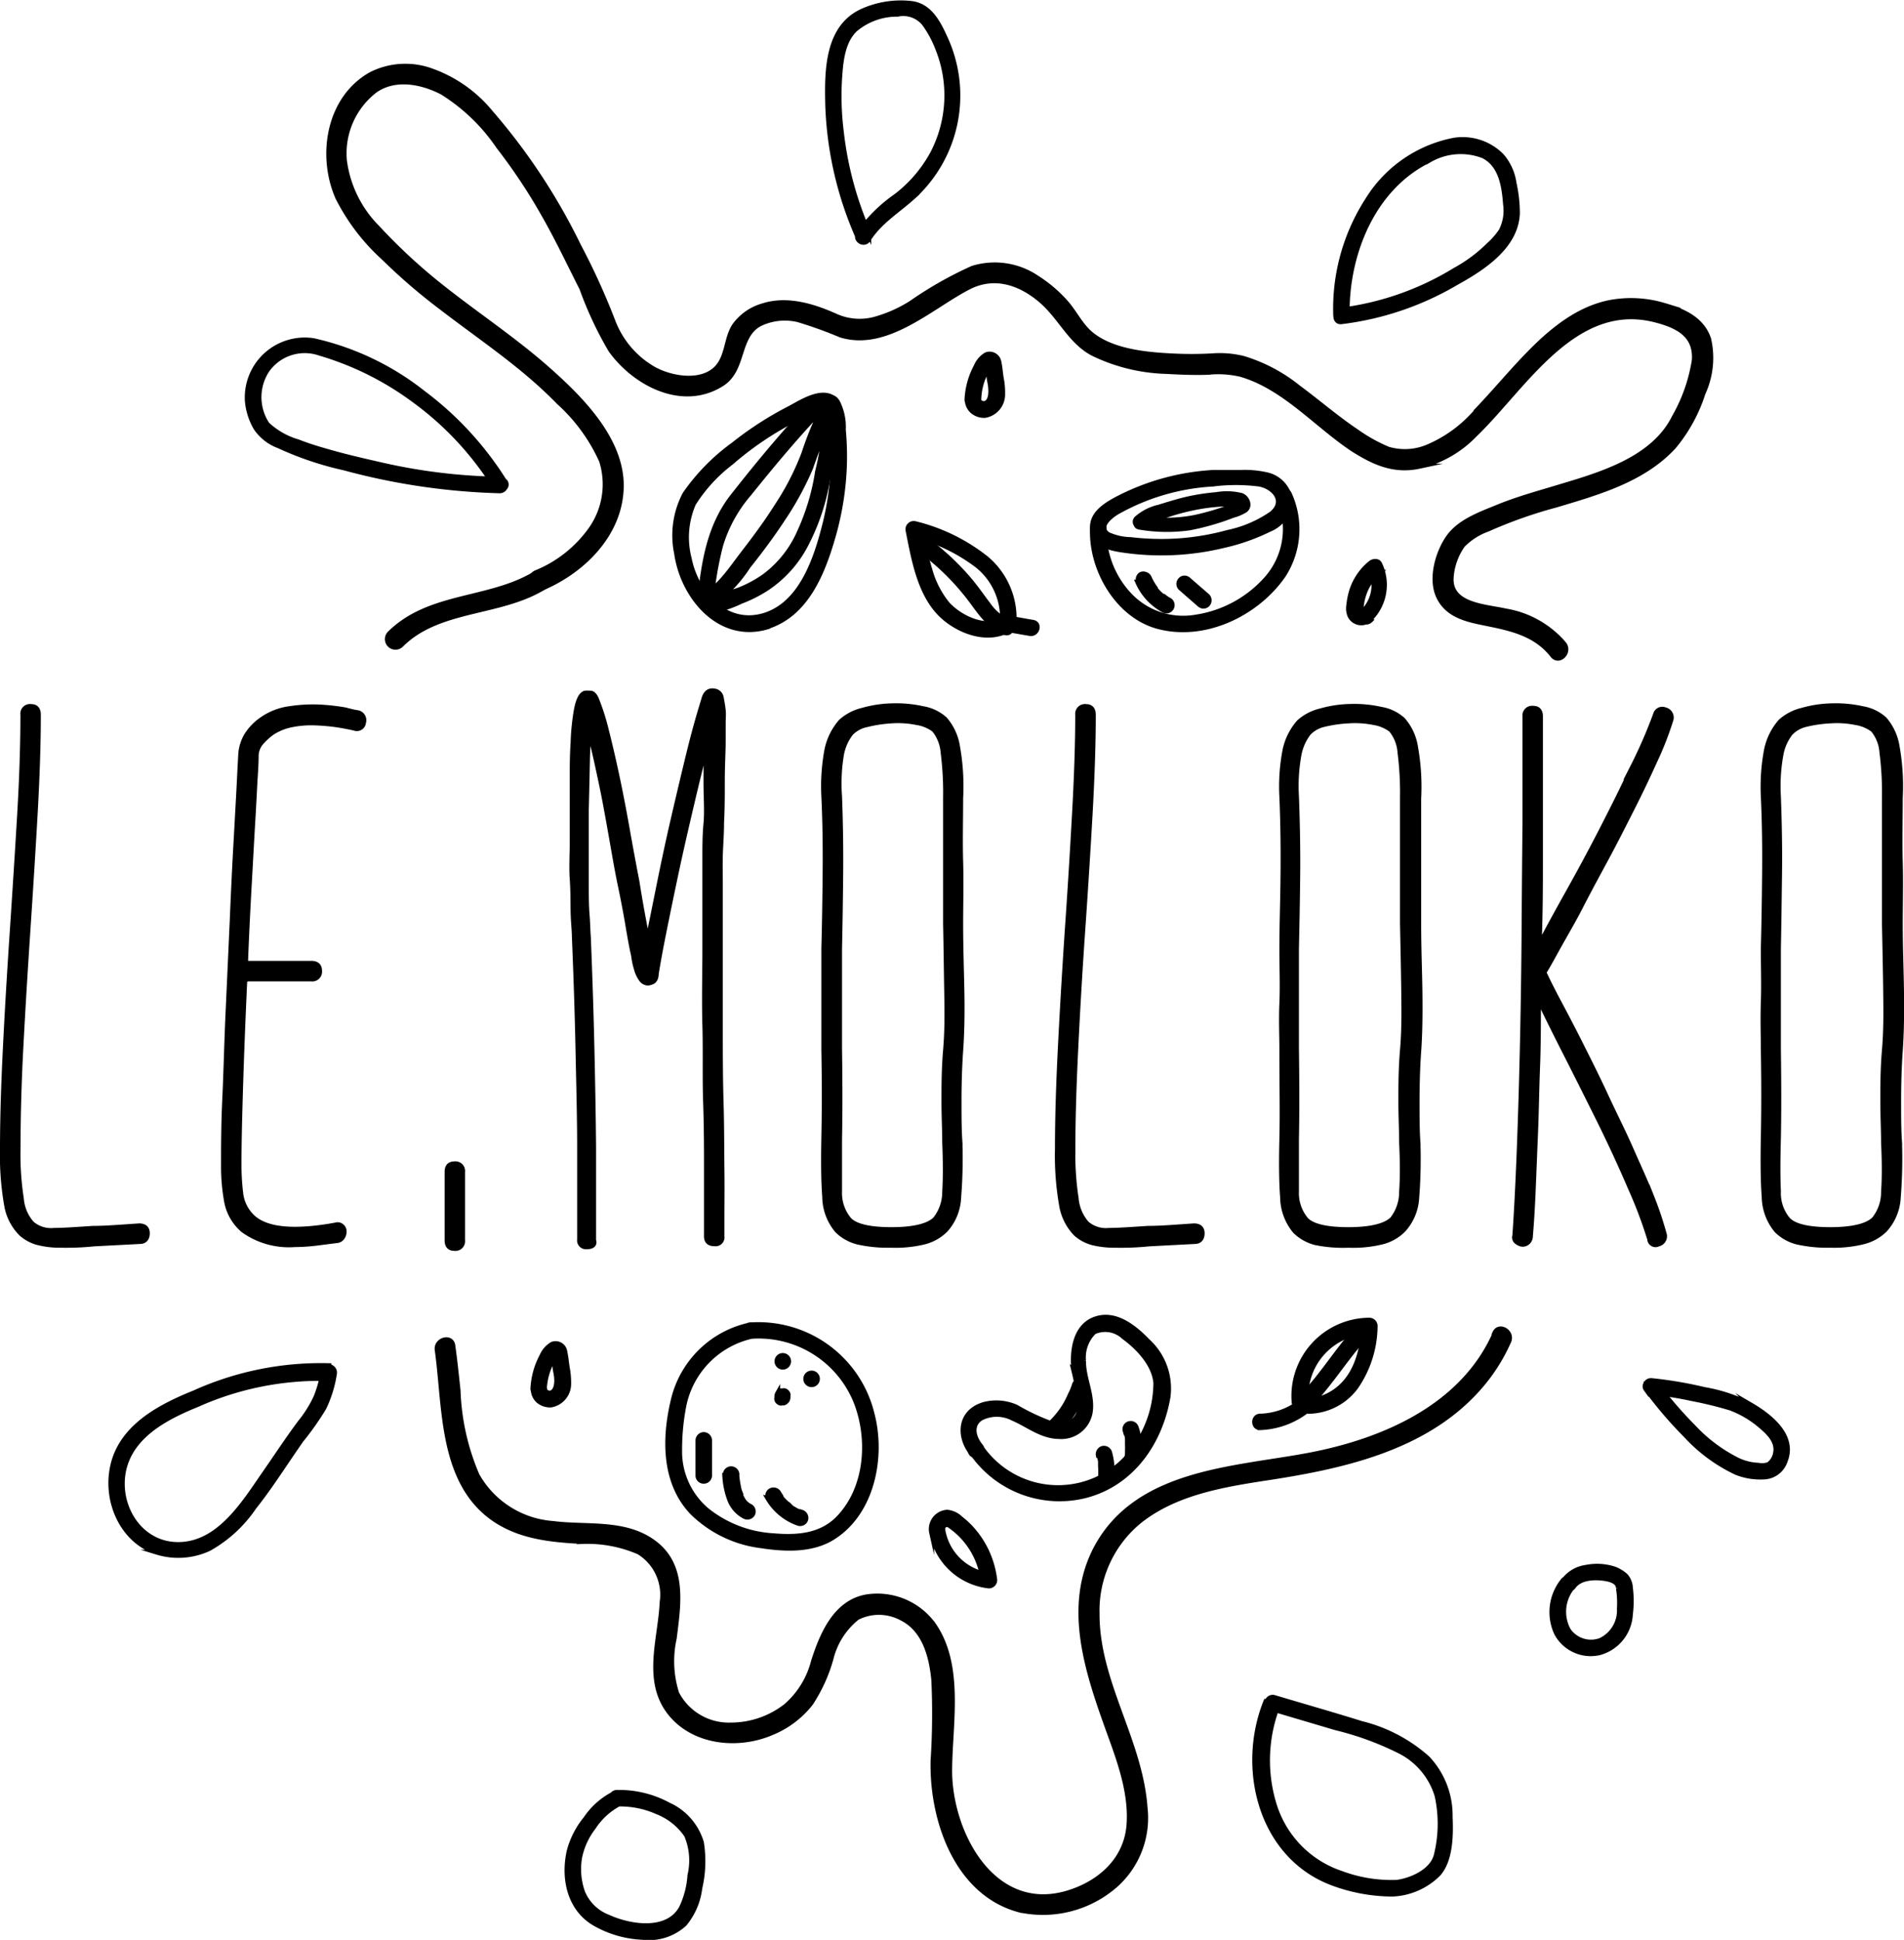 <?xml version="1.0" encoding="UTF-8"?> <svg xmlns="http://www.w3.org/2000/svg" id="Layer_1" data-name="Layer 1" viewBox="0 0 152.02 154.87"> <defs> <style>.cls-1{stroke:#000;stroke-miterlimit:10;stroke-width:0.4px;}</style> </defs> <path class="cls-1" d="M108.82,52.52a18.89,18.89,0,0,0-7.74,2.16c-.92.5-2,1.2-1.87,2.38s1.29,1.48,2.25,1.63a21.11,21.11,0,0,0,8.15-.33,16.35,16.35,0,0,0,3.71-1.3A2.76,2.76,0,0,0,115,55a2.41,2.41,0,0,0-1.92-2.3,7.91,7.91,0,0,0-2.06-.18c-.75,0-1.48,0-2.22,0-.58.06-.59,1,0,.92a14.7,14.7,0,0,1,3.69,0c1.21.21,2.22,1.38,1,2.38A9.58,9.58,0,0,1,110,57.31a20.09,20.09,0,0,1-3.92.67,20.65,20.65,0,0,1-3.85-.1,4.51,4.51,0,0,1-1.8-.41c-.9-.63.23-1.5.77-1.81a17.5,17.5,0,0,1,7.62-2.22c.59,0,.59-.95,0-.92Z" transform="translate(-11.97 -14.8)"></path> <path class="cls-1" d="M99.2,57c-.13,3.24,2,6.94,5.22,7.81,3.72,1,7.87-1,10-4.06a6.78,6.78,0,0,0,.5-6.49c-.21-.54-1.1-.31-.88.24a6,6,0,0,1-1,6.57,9.42,9.42,0,0,1-5.58,3,5.9,5.9,0,0,1-5.34-1.79,7.46,7.46,0,0,1-2-5.28c0-.59-.89-.58-.92,0Z" transform="translate(-11.97 -14.8)"></path> <path class="cls-1" d="M102.82,61.28a4.71,4.71,0,0,0,2,2.2.46.46,0,1,0,.46-.79,2.2,2.2,0,0,1-.28-.18s-.1-.09-.14-.1.05.05,0,0l-.06,0a3.63,3.63,0,0,1-.49-.47l-.1-.12,0-.06h0a2.75,2.75,0,0,1-.19-.28,4.42,4.42,0,0,1-.32-.61.47.47,0,0,0-.27-.21.46.46,0,0,0-.36,0,.46.46,0,0,0-.16.62Z" transform="translate(-11.97 -14.8)"></path> <path class="cls-1" d="M106.23,61.74l1.5,1.31a.49.49,0,0,0,.32.14.47.47,0,0,0,.33-.14.48.48,0,0,0,0-.65l-1.51-1.31a.47.47,0,0,0-.32-.14.43.43,0,0,0-.32.14.46.46,0,0,0,0,.65Z" transform="translate(-11.97 -14.8)"></path> <path class="cls-1" d="M103.27,56.78a4,4,0,0,1,1.85-.86,17.64,17.64,0,0,1,2.19-.59,15.39,15.39,0,0,1,2.25-.29c.34,0,.67,0,1,0A.49.49,0,0,0,111,55l-.09,0-.27.11a20.87,20.87,0,0,1-3.27,1,11.84,11.84,0,0,1-4.24.06c-.46-.07-.66.64-.19.71a13,13,0,0,0,4,.06,19.8,19.8,0,0,0,3.47-1,3.41,3.41,0,0,0,1-.43c.42-.35.11-1-.32-1.15a4.83,4.83,0,0,0-2-.07,17.58,17.58,0,0,0-2.16.32c-.82.18-1.62.43-2.42.68a4,4,0,0,0-1.8.92c-.32.35.2.87.53.53Z" transform="translate(-11.97 -14.8)"></path> <path class="cls-1" d="M92.27,64.21c-1.49.94-3.53,0-4.62-1.14a7.46,7.46,0,0,1-1.44-2.78,29.36,29.36,0,0,1-.81-3.36l-.56.56A14,14,0,0,1,90,59.94a5.38,5.38,0,0,1,2,4.67.46.46,0,0,0,.34.44l1.86.32c.58.1.83-.78.25-.88l-1.87-.33.34.45a6.24,6.24,0,0,0-2.2-5.22,14.78,14.78,0,0,0-5.68-2.78.46.46,0,0,0-.56.56c.46,2.31.93,5.14,2.74,6.81,1.4,1.28,3.73,2.12,5.47,1,.5-.31,0-1.11-.46-.79Z" transform="translate(-11.97 -14.8)"></path> <path class="cls-1" d="M85.22,58.55A18.92,18.92,0,0,1,89,62.08c1,1.18,1.69,2.63,3.19,3.21.55.21.79-.68.24-.89a3.86,3.86,0,0,1-1.56-1.33c-.49-.64-.94-1.3-1.45-1.91a20.11,20.11,0,0,0-3.68-3.4c-.48-.34-.94.45-.47.79Z" transform="translate(-11.97 -14.8)"></path> <path class="cls-1" d="M71.86,120.58a8,8,0,0,0-6.08,5.8c-.78,3.09-.86,6.75,1.48,9.18a9.5,9.5,0,0,0,5.49,2.64c1.89.29,4.06.39,5.74-.68,3.16-2,4-6.49,3.09-9.88a9.33,9.33,0,0,0-9.6-7.07c-.58,0-.59,1,0,.91a8.38,8.38,0,0,1,8.34,5.23c1.18,3,.9,6.94-1.43,9.32-1.39,1.41-3.28,1.54-5.16,1.38a9.38,9.38,0,0,1-5.28-2,6.13,6.13,0,0,1-2.22-4.82,18.13,18.13,0,0,1,.3-3.37,7.13,7.13,0,0,1,5.58-5.77.46.46,0,0,0-.25-.88Z" transform="translate(-11.97 -14.8)"></path> <path class="cls-1" d="M74.47,123.94a.46.46,0,0,0,0-.92.46.46,0,0,0,0,.92Z" transform="translate(-11.97 -14.8)"></path> <path class="cls-1" d="M74,126.28v.1a.34.34,0,0,0,0,.18.31.31,0,0,0,.1.15.42.42,0,0,0,.14.09.3.3,0,0,0,.18,0h.12a.45.45,0,0,0,.2-.12l.08-.09a.5.5,0,0,0,.06-.24v-.1a.33.33,0,0,0,0-.17.42.42,0,0,0-.24-.24.3.3,0,0,0-.18,0h-.12a.37.37,0,0,0-.2.12l-.08.09a.46.46,0,0,0-.06.23Z" transform="translate(-11.97 -14.8)"></path> <path class="cls-1" d="M76.77,125.34a.46.46,0,0,0,0-.92.46.46,0,0,0,0,.92Z" transform="translate(-11.97 -14.8)"></path> <path class="cls-1" d="M67.7,129.79v2.81a.45.45,0,0,0,.46.45.46.46,0,0,0,.46-.45v-2.81a.47.47,0,0,0-.46-.46.47.47,0,0,0-.46.46Z" transform="translate(-11.97 -14.8)"></path> <path class="cls-1" d="M69.84,132.59a6.37,6.37,0,0,0,.42,2,2.52,2.52,0,0,0,1.16,1.27.48.48,0,0,0,.63-.17.46.46,0,0,0-.17-.62,1.75,1.75,0,0,1-.29-.18h0l-.08-.07-.12-.13,0,0,0,0-.1-.15a2.55,2.55,0,0,1-.17-.33c0,.05,0,0,0,0a1,1,0,0,1,0-.1L71,133.8a3,3,0,0,1-.09-.41,6.43,6.43,0,0,1-.11-.8.46.46,0,1,0-.91,0Z" transform="translate(-11.97 -14.8)"></path> <path class="cls-1" d="M73.29,134.42a4.55,4.55,0,0,0,2.45,2,.47.47,0,0,0,.56-.32.48.48,0,0,0-.32-.57l-.16-.05-.08,0h0a2.1,2.1,0,0,1-.3-.15l-.29-.17L75,135s-.07,0-.08-.06,0,0,0,0a4.37,4.37,0,0,1-.49-.47l-.11-.13c0-.05,0-.05,0,0a.18.18,0,0,0,0-.07c-.07-.1-.13-.2-.19-.3a.47.47,0,0,0-.63-.16.45.45,0,0,0-.16.62Z" transform="translate(-11.97 -14.8)"></path> <path class="cls-1" d="M89.58,130.79a8.49,8.49,0,0,0,9,3.42c3.73-.94,6-4.2,6.64-7.87a5.11,5.11,0,0,0-1.62-4.47c-1.06-1.1-2.6-2.36-4.24-1.74s-1.82,2.75-1.62,4.2A20,20,0,0,1,98.2,127c0,1.24-1,1.74-2.09,1.53a16.8,16.8,0,0,1-3-1.39,3.93,3.93,0,0,0-2.55-.22c-2,.57-2.12,2.58-.93,4,.38.45,1-.2.65-.65-.58-.69-.85-1.69,0-2.25a2.77,2.77,0,0,1,2.55,0c1.24.53,2.3,1.45,3.71,1.46a2.33,2.33,0,0,0,2.47-1.93c.22-1.39-.55-2.71-.53-4.09a2.84,2.84,0,0,1,.84-2.33,2.16,2.16,0,0,1,2.38.4c1.16.85,2.44,2.19,2.56,3.69a8.9,8.9,0,0,1-1.5,4.88,7.48,7.48,0,0,1-12.46.25c-.34-.47-1.13,0-.79.47Z" transform="translate(-11.97 -14.8)"></path> <path class="cls-1" d="M96.51,129a8,8,0,0,0,1.23-1.55,8.67,8.67,0,0,0,.88-1.78.46.46,0,1,0-.88-.25,5.16,5.16,0,0,1-.31.73A7,7,0,0,1,97,127a6.77,6.77,0,0,1-1.09,1.37.46.46,0,0,0,.65.64Z" transform="translate(-11.97 -14.8)"></path> <path class="cls-1" d="M99.73,131a4.35,4.35,0,0,1,.11.46s0,.08,0,.11v.07s0,0,0,0,0,0,0,0v.07a.37.37,0,0,1,0,.11,5.9,5.9,0,0,1,0,.94.46.46,0,0,0,.45.46.47.47,0,0,0,.46-.46,5.8,5.8,0,0,0-.19-2,.47.47,0,0,0-.57-.32.48.48,0,0,0-.32.56Z" transform="translate(-11.97 -14.8)"></path> <path class="cls-1" d="M101.83,129a5.69,5.69,0,0,1,.16.59s0,.09,0,.13,0,.13,0,.05l0,.31a5.19,5.19,0,0,1,0,.56c0,.06,0,.11,0,.16s0,0,0,0,0,.06,0,.09a1.59,1.59,0,0,1-.06.3.47.47,0,0,0,.32.56.46.46,0,0,0,.57-.32,4.88,4.88,0,0,0-.13-2.65.46.46,0,0,0-.56-.32.45.45,0,0,0-.32.56Z" transform="translate(-11.97 -14.8)"></path> <path class="cls-1" d="M73,63.93c-3.07.94-5.45-1.76-6-4.51A6.73,6.73,0,0,1,67.34,55a12.5,12.5,0,0,1,3-3.27,25.63,25.63,0,0,1,3.54-2.58c.58-.35,1.18-.68,1.78-1S77.45,47,78,47.31s.45,1.88.49,2.41c0,.77,0,1.54,0,2.3a22.17,22.17,0,0,1-.64,4.58C77.16,59.34,76,63,73,63.93c-.56.18-.32,1.07.24.89,3.14-1,4.43-4.34,5.26-7.24a23.52,23.52,0,0,0,.89-5.71,23.14,23.14,0,0,0-.09-2.76,4.38,4.38,0,0,0-.48-2.24c-1-1.21-2.79,0-3.81.54a26.89,26.89,0,0,0-4.49,2.9,16.41,16.41,0,0,0-3.86,3.94A7.07,7.07,0,0,0,66,59c.5,3.47,3.44,7,7.28,5.83.56-.18.33-1.06-.24-.89Z" transform="translate(-11.97 -14.8)"></path> <path class="cls-1" d="M68.86,63.56a8.83,8.83,0,0,0,2.26-.75,10.76,10.76,0,0,0,2-1,9.34,9.34,0,0,0,3.24-3.62,17.29,17.29,0,0,0,1.68-5.07A23.91,23.91,0,0,0,78.8,47a.46.46,0,0,0-.85-.23A27,27,0,0,0,76.16,51,21.12,21.12,0,0,1,74,55.2c-.83,1.32-1.76,2.57-2.71,3.8s-1.85,2.67-3.24,3.42l.69.39a28.09,28.09,0,0,1,.76-4.46,11.3,11.3,0,0,1,2.28-4.14c1.93-2.4,3.93-4.8,6.06-7,.41-.43-.24-1.07-.64-.65-2.35,2.45-4.54,5.08-6.64,7.75-2,2.48-2.4,5.48-2.73,8.53,0,.36.41.55.69.4A11.18,11.18,0,0,0,71.71,60c1-1.25,1.94-2.52,2.81-3.85a24,24,0,0,0,2.17-4,46,46,0,0,1,2-4.87L77.88,47a20.88,20.88,0,0,1-.63,5.45,18,18,0,0,1-1.45,4.84A8.77,8.77,0,0,1,73,60.81a9.59,9.59,0,0,1-2,1.08c-.32.12-.64.21-1,.32a4.92,4.92,0,0,1-1.16.43c-.58.06-.58,1,0,.92Z" transform="translate(-11.97 -14.8)"></path> <path class="cls-1" d="M121.29,64.29a3.85,3.85,0,0,0,.84-4.45c-.13-.3-.52-.25-.72-.09a4.64,4.64,0,0,0-1.6,2.52,5.62,5.62,0,0,0-.14.82,1.52,1.52,0,0,0,.09.87,1,1,0,0,0,1.44.4.46.46,0,1,0-.46-.79s-.06.06,0,0-.06,0,0,0a.17.17,0,0,1-.09,0,.14.14,0,1,0,0,0s0,0,0-.05,0-.18,0-.26a4.32,4.32,0,0,1,.25-1.12,3.75,3.75,0,0,1,1.24-1.7l-.72-.09a2.91,2.91,0,0,1-.69,3.33.45.45,0,0,0,0,.65.46.46,0,0,0,.64,0Z" transform="translate(-11.97 -14.8)"></path> <path class="cls-1" d="M86.35,137.06a5.22,5.22,0,0,0,4.58,4.35.47.47,0,0,0,.46-.46,7.35,7.35,0,0,0-1.89-4.15,6.79,6.79,0,0,0-.84-.77,1.78,1.78,0,0,0-1.06-.5,1.35,1.35,0,0,0-1.27,1.41.47.47,0,0,0,.46.45.46.46,0,0,0,.46-.45.4.4,0,0,1,.2-.43l.09,0s.14,0,.06,0a.57.57,0,0,1,.28.14,6,6,0,0,1,1.27,1.2A6.26,6.26,0,0,1,90.47,141l.46-.46a4.34,4.34,0,0,1-3.7-3.68.47.47,0,0,0-.56-.32.49.49,0,0,0-.32.57Z" transform="translate(-11.97 -14.8)"></path> <path class="cls-1" d="M90.12,46.62a4.91,4.91,0,0,1,.71-2.37A2.08,2.08,0,0,1,91,44s.07-.09.08-.08h0s-.09,0-.13,0-.09-.07-.09-.05a.4.4,0,0,0,0,.15l0,.22.07.5c0,.3.1.61.13.92s.08,1-.29,1.28a.44.44,0,0,1-.51,0,.45.45,0,0,1-.14-.11s0,0,0,0a.37.37,0,0,1,0-.13.46.46,0,0,0-.92,0,1.25,1.25,0,0,0,.42.93,1.44,1.44,0,0,0,1,.33,1.69,1.69,0,0,0,1.4-1.7,5.76,5.76,0,0,0-.12-1.31c-.06-.41-.09-.84-.18-1.25a.75.75,0,0,0-1-.58,1.9,1.9,0,0,0-.8.92,6.2,6.2,0,0,0-.74,2.66.46.46,0,0,0,.92,0Z" transform="translate(-11.97 -14.8)"></path> <path class="cls-1" d="M55.43,125.67a5.19,5.19,0,0,1,.36-1.65,4,4,0,0,1,.36-.72,2,2,0,0,1,.18-.29s.08-.09.09-.08h0a.11.11,0,0,1-.14,0c-.14-.08-.09-.08-.09-.06s0,.11,0,.15l0,.22.08.5c0,.3.09.61.13.92s.07,1-.3,1.28a.43.43,0,0,1-.5,0,.36.36,0,0,1-.14-.11s0,0,0,0a1.05,1.05,0,0,1,0-.13.46.46,0,0,0-.91,0,1.22,1.22,0,0,0,.41.93,1.46,1.46,0,0,0,1,.33,1.7,1.7,0,0,0,1.41-1.7,6.39,6.39,0,0,0-.12-1.31c-.06-.41-.1-.84-.19-1.25a.74.74,0,0,0-1-.58,2,2,0,0,0-.81.92,6.19,6.19,0,0,0-.73,2.66.46.46,0,0,0,.91,0Z" transform="translate(-11.97 -14.8)"></path> <path class="cls-1" d="M44,66.28c3-3,7.88-2.43,11.4-4.6.7-.44.06-1.55-.65-1.11-3.65,2.25-8.46,1.63-11.66,4.8a.64.64,0,0,0,.91.91Z" transform="translate(-11.97 -14.8)"></path> <path class="cls-1" d="M131.35,121.24c-2.57,5.84-8.84,8.58-14.77,9.72s-13.65,1.25-17,7.27c-2.68,4.87-.67,10.36,1.06,15.16.82,2.26,1.67,4.71,1.47,7.16-.24,2.82-2.43,4.67-5,5.41-5.86,1.66-9.28-4.75-9.32-9.72,0-3.73,1-8.45-1.3-11.74a5.53,5.53,0,0,0-5.33-2.21c-2.48.43-3.55,3-4.24,5.16A7,7,0,0,1,74.73,151a7.15,7.15,0,0,1-4.41,1.52A4.69,4.69,0,0,1,66,150a8.45,8.45,0,0,1-.2-4.41c.34-2.75.88-5.9-1.76-7.73-2.29-1.6-5.3-1.09-7.91-1.43a7.59,7.59,0,0,1-6.07-3.84,18.75,18.75,0,0,1-1.52-6.78c-.13-1.2-.25-2.39-.42-3.59-.11-.81-1.35-.46-1.24.35.62,4.37.28,10.1,4.09,13.16,2.16,1.73,4.87,2,7.53,2.13a10.27,10.27,0,0,1,4.49.85,4,4,0,0,1,1.85,4c-.12,2.83-1.34,6.09.47,8.63s5.47,3,8.29,1.78a7.58,7.58,0,0,0,3.09-2.33,12.67,12.67,0,0,0,1.63-3.59,6,6,0,0,1,2.1-3.27A3.83,3.83,0,0,1,84,144c1.81.92,2.35,3.05,2.53,4.92a57.68,57.68,0,0,1-.06,6.44c-.11,4.66,1.85,10.56,6.88,11.91a8.79,8.79,0,0,0,7.71-2,7.18,7.18,0,0,0,2.33-6.17c-.39-5.37-3.84-10-3.83-15.45a9.24,9.24,0,0,1,3.49-7.5c2.82-2.18,6.48-2.81,9.92-3.34,6.09-.92,12.76-2.34,17.05-7.18a14.38,14.38,0,0,0,2.41-3.75c.33-.75-.78-1.4-1.11-.65Z" transform="translate(-11.97 -14.8)"></path> <path class="cls-1" d="M55.41,61.68c3.21-1.41,6.09-4.32,6.16-8s-3.07-6.9-5.67-9.22c-2.89-2.59-6.16-4.7-9.17-7.14A45.07,45.07,0,0,1,42.12,33a9.28,9.28,0,0,1-2.65-5.36A6.33,6.33,0,0,1,41.94,22c1.61-1.1,3.7-.68,5.33.16a15,15,0,0,1,4.51,4.34A44.71,44.71,0,0,1,55.43,32c1.08,1.89,2,3.85,3,5.82a29.16,29.16,0,0,0,2.31,4.93c1.92,2.67,5.71,4.67,8.84,2.71,1.83-1.14,1.21-3.75,3-4.78a4.58,4.58,0,0,1,3.11-.36,33.35,33.35,0,0,1,3.39,1.22c3.69,1.15,7.26-2.31,10.27-3.84,2-1,4-.36,5.64,1S97.36,42,99.2,43a14.29,14.29,0,0,0,5.89,1.45c1.09.06,2.21.11,3.31.07a8,8,0,0,1,2.62.16c3.49,1,6.07,4.07,9,6,1.68,1.06,3.26,1.77,5.27,1.34a8.94,8.94,0,0,0,4.4-2.49c4-3.84,8-10.94,14.56-9.16,1.73.46,3.14,1.21,3,3.19a13.22,13.22,0,0,1-1.6,4.55c-1.64,3.32-5.78,4.55-9.05,5.53-1.74.53-3.51,1-5.2,1.71-1.31.53-2.9,1.12-3.76,2.32s-1.5,3.35-.78,4.81c.81,1.63,2.61,1.84,4.22,2.18,1.89.39,3.62.88,4.86,2.46.51.65,1.41-.26.9-.91a7.81,7.81,0,0,0-4.67-2.63c-1.62-.37-4.55-.43-4.33-2.76a5.08,5.08,0,0,1,.92-2.51,5.35,5.35,0,0,1,2-1.27,36.62,36.62,0,0,1,5.47-1.93c3.33-1,6.92-2,9.37-4.65a12.71,12.71,0,0,0,2.34-4.27,6.72,6.72,0,0,0,.45-4.32c-.52-1.57-2-2.24-3.5-2.67a9.19,9.19,0,0,0-4.42-.24c-2.89.59-5.17,2.72-7.12,4.81-1.11,1.19-2.16,2.43-3.28,3.61A10.57,10.57,0,0,1,126,50.47a4.71,4.71,0,0,1-3.2.19,13.07,13.07,0,0,1-2.53-1.41c-1.61-1.08-3.08-2.36-4.64-3.51a13,13,0,0,0-4.38-2.32,7.82,7.82,0,0,0-2.46-.21,29.51,29.51,0,0,1-3.39,0c-2.09-.11-4.85-.39-6.48-1.87-.73-.67-1.22-1.69-1.89-2.43A10.94,10.94,0,0,0,94.78,37a6,6,0,0,0-5.16-.78A30.42,30.42,0,0,0,84.72,39a10.91,10.91,0,0,1-2.83,1.27A4.67,4.67,0,0,1,78.6,40c-1.76-.78-3.82-1.4-5.73-.78a4.21,4.21,0,0,0-2.26,1.59c-.57.89-.55,2-1.07,2.91-1.07,1.87-4,1.38-5.51.47a7.43,7.43,0,0,1-3.13-3.75,55.48,55.48,0,0,0-2.73-6,48.92,48.92,0,0,0-7.06-10.69,10.77,10.77,0,0,0-4.69-3.29,6.08,6.08,0,0,0-4.82.28c-3.41,1.91-4.12,6.49-2.66,9.82a16.49,16.49,0,0,0,3.68,4.83,46,46,0,0,0,4.55,3.92c3.18,2.45,6.59,4.68,9.4,7.58A14.11,14.11,0,0,1,60,51.58,6.23,6.23,0,0,1,59.19,57a10,10,0,0,1-4.43,3.53c-.75.33-.1,1.43.65,1.11Z" transform="translate(-11.97 -14.8)"></path> <path class="cls-1" d="M81.33,33.41a27.64,27.64,0,0,1-2.2-8.17A22.68,22.68,0,0,1,79,21.12c.09-1.35.21-2.95,1.22-3.95a5.18,5.18,0,0,1,3.42-1.24,2.15,2.15,0,0,1,2.15.78,8.63,8.63,0,0,1,1.07,2A10,10,0,0,1,86.46,27a10.65,10.65,0,0,1-3,3.5,12,12,0,0,0-2.95,2.95c-.32.5.47,1,.79.46.91-1.43,2.34-2.28,3.57-3.39a10.95,10.95,0,0,0,2.57-12.67c-.58-1.28-1.28-2.66-2.82-2.78a7.47,7.47,0,0,0-3.9.67C78,17.06,78,20.49,78.06,23.15a28.37,28.37,0,0,0,2.48,10.72c.24.54,1,.07.79-.46Z" transform="translate(-11.97 -14.8)"></path> <path class="cls-1" d="M119.53,40c-.1-4.83,2-10.17,6.52-12.4a5,5,0,0,1,4.35-.36c1.43.72,1.67,2.41,1.78,3.87a3.53,3.53,0,0,1-.35,2.12,6,6,0,0,1-1,1.14,11.9,11.9,0,0,1-2.69,2,22.81,22.81,0,0,1-9.07,3.19c-.58.06-.58,1,0,.92a23.67,23.67,0,0,0,9.15-3.1c2.11-1.17,4.82-2.89,4.9-5.58a11.28,11.28,0,0,0-.27-2.38,4.21,4.21,0,0,0-1-2.19A4.38,4.38,0,0,0,128.06,26a10.42,10.42,0,0,0-6.91,4.79A16,16,0,0,0,118.62,40a.46.46,0,0,0,.91,0Z" transform="translate(-11.97 -14.8)"></path> <path class="cls-1" d="M52.26,53.25a26.08,26.08,0,0,0-6.5-7.07A21.77,21.77,0,0,0,37,42a4.59,4.59,0,0,0-5.28,4.78A5.11,5.11,0,0,0,32.43,49a3.78,3.78,0,0,0,1.8,1.39,25.66,25.66,0,0,0,5.22,1.76,52.73,52.73,0,0,0,12.42,1.83.46.46,0,0,0,0-.92,45.38,45.38,0,0,1-9.57-1.17c-1.46-.33-2.92-.67-4.35-1.09-.74-.21-1.47-.44-2.18-.72a6.07,6.07,0,0,1-2.47-1.4,3.92,3.92,0,0,1,0-4.34A3.68,3.68,0,0,1,37.52,43,23.93,23.93,0,0,1,45,46.72a24.83,24.83,0,0,1,6.52,7c.31.5,1.11,0,.79-.46Z" transform="translate(-11.97 -14.8)"></path> <path class="cls-1" d="M38.23,123.83A24.57,24.57,0,0,0,27.48,126c-2.75,1.11-5.85,2.72-6.52,5.9-.59,2.76.77,5.92,3.56,6.82a5.78,5.78,0,0,0,4.15-.3,10.56,10.56,0,0,0,3.58-3.3c1.36-1.71,2.52-3.58,3.78-5.37a22.29,22.29,0,0,0,1.8-2.56,9.61,9.61,0,0,0,.84-2.73c.09-.57-.79-.82-.89-.24a9.39,9.39,0,0,1-.59,2.15,9.56,9.56,0,0,1-1.26,2c-1,1.34-1.89,2.71-2.84,4.07-1.63,2.35-3.6,5.61-6.81,5.67-3,.06-4.92-2.84-4.49-5.65.47-3,3.4-4.5,5.93-5.53a24,24,0,0,1,10.51-2.08c.58,0,.58-.88,0-.92Z" transform="translate(-11.97 -14.8)"></path> <path class="cls-1" d="M61,158a6,6,0,0,0-2.26,2,6.84,6.84,0,0,0-1.31,2.54c-.51,2.19,0,4.67,2.07,5.84a8.37,8.37,0,0,0,3.77,1.08,4.19,4.19,0,0,0,3.35-1.07,5.5,5.5,0,0,0,1.22-2.85,9.5,9.5,0,0,0,.13-3.64,4.79,4.79,0,0,0-2.62-3,8.24,8.24,0,0,0-4.12-1c-.59,0-.59.94,0,.92a7.25,7.25,0,0,1,3.18.61,5.09,5.09,0,0,1,2.38,1.88,5.15,5.15,0,0,1,.27,3.2,7.1,7.1,0,0,1-.68,2.61c-1.09,2-4.09,1.54-5.84.74a3.58,3.58,0,0,1-2.06-2,5.55,5.55,0,0,1-.23-2.8,5.83,5.83,0,0,1,1.1-2.38,5.53,5.53,0,0,1,2.11-1.91c.54-.24.08-1-.46-.79Z" transform="translate(-11.97 -14.8)"></path> <path class="cls-1" d="M113.05,150.63c-2.15,5.31-.45,12.32,5.28,14.49a13.85,13.85,0,0,0,4.81.89,5.5,5.5,0,0,0,3.67-1.61c1-1.13,1-3.16.94-4.57a6.65,6.65,0,0,0-1.8-4.65,12.35,12.35,0,0,0-5.28-2.78c-2.34-.73-4.7-1.4-7-2.09a.46.46,0,0,0-.25.88l5.2,1.54a24,24,0,0,1,5.09,1.86,5.87,5.87,0,0,1,3,3.55,10.39,10.39,0,0,1-.06,4.77c-.32,1.27-1.93,2-3.15,2.17a11.49,11.49,0,0,1-4.42-.71,8.38,8.38,0,0,1-5.34-5.37,12,12,0,0,1,.29-8.13c.22-.55-.67-.78-.89-.24Z" transform="translate(-11.97 -14.8)"></path> <path class="cls-1" d="M136.76,141a4,4,0,0,0-.5,4.2,3.09,3.09,0,0,0,3.4,1.54,3.35,3.35,0,0,0,2.48-3.05,8.6,8.6,0,0,0,0-2.15,1.52,1.52,0,0,0-.38-.93,2.75,2.75,0,0,0-.88-.54,4.44,4.44,0,0,0-2.26-.14,2.67,2.67,0,0,0-1.81,1.07c-.34.48.46.94.79.46.54-.76,1.77-.77,2.59-.63.44.08,1,.26,1,.75a7.49,7.49,0,0,1,.08,1.64,2.65,2.65,0,0,1-1.5,2.54,2.19,2.19,0,0,1-2.58-.81,3.08,3.08,0,0,1,.37-3.49c.33-.49-.46-.95-.79-.46Z" transform="translate(-11.97 -14.8)"></path> <path class="cls-1" d="M116.26,126.75a5.13,5.13,0,0,1,5.08-5.64l-.46-.46c-.11,2.07-.71,4.35-2.64,5.44a3.55,3.55,0,0,1-1.3.46,5.77,5.77,0,0,1-.72,0c-.28,0-.42.16-.63.31a5.45,5.45,0,0,1-3,1c-.59,0-.59.93,0,.91a6.47,6.47,0,0,0,3.85-1.45l-.32.14a4.76,4.76,0,0,0,4.08-1.9,8.65,8.65,0,0,0,1.56-4.91.46.46,0,0,0-.46-.45,6.05,6.05,0,0,0-6,6.55c.06.58,1,.59.92,0Z" transform="translate(-11.97 -14.8)"></path> <path class="cls-1" d="M120.41,120.77c-1.6,1.7-2.78,3.74-4.4,5.42-.42.42.23,1.07.64.64,1.63-1.67,2.81-3.71,4.41-5.41.4-.43-.25-1.08-.65-.65Z" transform="translate(-11.97 -14.8)"></path> <path class="cls-1" d="M16.78,114.21A7,7,0,0,1,15,114a3.24,3.24,0,0,1-1.33-.71A4.19,4.19,0,0,1,12.5,111a23,23,0,0,1-.33-4.48q0-3.44.23-8c.15-3.07.34-6.19.55-9.35s.41-6.26.59-9.31.26-5.7.26-8a.57.57,0,0,1,.65-.65c.39,0,.58.22.58.65,0,2.29-.09,5-.26,8s-.37,6.15-.58,9.31-.4,6.26-.56,9.31-.22,5.72-.22,8a22.63,22.63,0,0,0,.26,4,3.41,3.41,0,0,0,.84,2,2.34,2.34,0,0,0,1.79.55c.8,0,1.82-.08,3.08-.16,1.08,0,2.31-.11,3.7-.2.43,0,.65.2.65.59s-.2.65-.59.65l-3.63.19A22.47,22.47,0,0,1,16.78,114.21Z" transform="translate(-11.97 -14.8)"></path> <path class="cls-1" d="M40.53,71.7a.61.61,0,0,1,.46.78.53.53,0,0,1-.72.45c-.35-.08-.8-.17-1.36-.26a16.44,16.44,0,0,0-1.82-.16,7.79,7.79,0,0,0-1.88.16,4.32,4.32,0,0,0-1.56.65,5.12,5.12,0,0,0-.84.78,1.65,1.65,0,0,0-.39,1.11s0,.51-.06,1.42-.11,2.11-.2,3.6-.18,3.22-.29,5.16-.21,4-.29,6a.39.39,0,0,0,.06.26s0,.06.13.06h5.06c.43,0,.65.2.65.59a.58.58,0,0,1-.65.65h-5c-.22,0-.33.1-.33.32-.13,2.86-.24,5.58-.32,8.18s-.13,4.71-.13,6.36a19.15,19.15,0,0,0,.13,2.2,3.09,3.09,0,0,0,1,2c1.12,1,3.33,1.19,6.61.59a.47.47,0,0,1,.46.1.5.5,0,0,1,.19.42.77.77,0,0,1-.13.45.58.58,0,0,1-.39.26l-1.81.23a15.63,15.63,0,0,1-1.62.1A6.26,6.26,0,0,1,31.38,113a3.94,3.94,0,0,1-1.3-2.21,15.52,15.52,0,0,1-.26-3c0-1.39,0-3.15.1-5.29s.15-4.43.26-6.85l.33-7.27q.15-3.63.32-6.58c.11-2,.2-3.57.26-4.8s.1-1.88.1-1.92a3.41,3.41,0,0,1,.48-1.59,4.31,4.31,0,0,1,1.14-1.2,5,5,0,0,1,2.27-.91,12.38,12.38,0,0,1,2.47-.13,17.3,17.3,0,0,1,2,.23C40.17,71.65,40.49,71.7,40.53,71.7Z" transform="translate(-11.97 -14.8)"></path> <path class="cls-1" d="M48.25,114.46c-.39,0-.58-.21-.58-.64v-5.46c0-.43.19-.64.58-.64a.57.57,0,0,1,.65.64v5.46A.57.57,0,0,1,48.25,114.46Z" transform="translate(-11.97 -14.8)"></path> <path class="cls-1" d="M58.83,114.33a.51.51,0,0,1-.58-.58s0-.75,0-2.11,0-3.16,0-5.38-.07-4.8-.13-7.69-.16-5.89-.29-9c0-.47-.08-1.11-.1-1.91s0-1.69-.07-2.66,0-2,0-3.05V76.92c0-.92,0-1.88.07-2.85A17.91,17.91,0,0,1,58,71.44c.15-.78.38-1.21.68-1.3a2.82,2.82,0,0,1,.42,0c.2,0,.36.18.49.48a18.14,18.14,0,0,1,.81,2.57q.42,1.65.84,3.63c.28,1.32.55,2.72.81,4.19s.52,2.87.78,4.21c.13.83.27,1.65.42,2.47s.3,1.58.43,2.27c.26-1.25.56-2.75.91-4.48s.72-3.48,1.13-5.25.82-3.51,1.23-5.19.82-3.14,1.2-4.35c.13-.56.42-.8.85-.72a.63.63,0,0,1,.55.52c.06.31.12.63.16,1s0,.65,0,1,0,.85,0,1.37c0,1-.07,2.06-.07,3.21s0,2.28-.06,3.41c0,1-.08,1.84-.1,2.66s0,1.51,0,2.07v5.32c0,2,0,4,0,6.1s0,4.13.06,6.14.05,3.8.07,5.38,0,2.86,0,3.83v1.53a.51.51,0,0,1-.58.58c-.44,0-.65-.19-.65-.58V112c0-1,0-2.25,0-3.83s0-3.37-.07-5.38,0-4.06-.06-6.14,0-4.11,0-6.1V85.26c0-.56,0-1.25,0-2.07s0-1.71.09-2.66,0-2.09,0-3.28,0-2.28.09-3.28c-.39,1.52-.8,3.17-1.23,5s-.83,3.56-1.2,5.29-.7,3.34-1,4.83-.51,2.65-.64,3.47c0,.35-.15.55-.3.62a1.12,1.12,0,0,1-.35.1.68.68,0,0,1-.56-.33,2.47,2.47,0,0,1-.35-.75,6.39,6.39,0,0,1-.2-.84,5.18,5.18,0,0,0-.13-.68q-.2-1-.42-2.34c-.15-.86-.33-1.81-.55-2.85s-.42-2.2-.62-3.34-.4-2.27-.61-3.38-.44-2.14-.65-3.11-.43-1.85-.65-2.63c0,.61-.08,1.42-.1,2.43s-.05,2.35-.09,4v3c0,1,0,2,0,2.89s0,1.73.06,2.46.06,1.32.1,1.76q.19,4.61.29,9t.13,7.72c0,2.25,0,4.06,0,5.42s0,2.07,0,2.11C59.48,114.14,59.26,114.33,58.83,114.33Z" transform="translate(-11.97 -14.8)"></path> <path class="cls-1" d="M83.1,114.21a10.89,10.89,0,0,1-2.66-.26,3.59,3.59,0,0,1-1.62-.91,4.24,4.24,0,0,1-1-2.7c-.09-1.14-.11-2.71-.07-4.7s.05-4.22,0-7.07c0-1.13,0-2.37,0-3.73s0-2.81,0-4.32c.05-1.82.08-3.76.1-5.84s0-4.17-.1-6.3A15.76,15.76,0,0,1,78,74.65a4.93,4.93,0,0,1,1.11-2.24,3.92,3.92,0,0,1,1.72-.9,9.27,9.27,0,0,1,2.4-.36,9.74,9.74,0,0,1,2.43.23,3.46,3.46,0,0,1,1.75.84,4.34,4.34,0,0,1,1,2.14,18.08,18.08,0,0,1,.26,4.16c0,1.73-.05,3.42,0,5.09s0,3.3,0,4.9c0,2,.07,3.84.1,5.55s0,3.25-.1,4.64-.13,2.8-.13,4,0,2.28.07,3.27a38.85,38.85,0,0,1-.1,4.42A4.12,4.12,0,0,1,87.45,113a3.73,3.73,0,0,1-1.66.94A9.73,9.73,0,0,1,83.1,114.21ZM79.92,73.32a3.88,3.88,0,0,0-.78,1.79A13.93,13.93,0,0,0,79,78.38c.08,2.13.11,4.22.09,6.3s-.05,4-.09,5.84c0,1.56,0,3,0,4.35s0,2.57,0,3.7q.06,4.22,0,7.13c0,1.73,0,3.13,0,4.19a3.31,3.31,0,0,0,.78,2.3c.51.52,1.64.78,3.37.78s2.94-.28,3.5-.84a3.51,3.51,0,0,0,.75-2.18c.06-1,.07-2.28,0-3.92,0-1-.06-2.1-.06-3.31s0-2.57.13-4.09.12-2.92.09-4.61-.05-3.52-.09-5.51c0-1.6,0-3.24,0-4.9s0-3.36,0-5.09a25.62,25.62,0,0,0-.2-3.67,3.26,3.26,0,0,0-.71-1.79,3.1,3.1,0,0,0-1.4-.58,7.53,7.53,0,0,0-2-.13,10.52,10.52,0,0,0-1.94.29A2.45,2.45,0,0,0,79.92,73.32Z" transform="translate(-11.97 -14.8)"></path> <path class="cls-1" d="M101,114.21a7.19,7.19,0,0,1-1.79-.2,3.3,3.3,0,0,1-1.33-.71A4.25,4.25,0,0,1,96.73,111a23,23,0,0,1-.33-4.48q0-3.44.23-8t.55-9.35c.22-3.15.41-6.26.58-9.31s.26-5.7.26-8a.58.58,0,0,1,.65-.65c.39,0,.59.22.59.65,0,2.29-.09,5-.26,8s-.37,6.15-.59,9.31-.4,6.26-.55,9.31-.23,5.72-.23,8a23.66,23.66,0,0,0,.26,4,3.48,3.48,0,0,0,.85,2,2.33,2.33,0,0,0,1.78.55c.8,0,1.83-.08,3.08-.16,1.08,0,2.32-.11,3.7-.2.43,0,.65.2.65.59s-.19.65-.58.65l-3.64.19A22.18,22.18,0,0,1,101,114.21Z" transform="translate(-11.97 -14.8)"></path> <path class="cls-1" d="M119.63,114.21A10.94,10.94,0,0,1,117,114a3.59,3.59,0,0,1-1.62-.91,4.3,4.3,0,0,1-1-2.7c-.09-1.14-.11-2.71-.06-4.7s0-4.22,0-7.07c0-1.13-.06-2.37,0-3.73s0-2.81,0-4.32c0-1.82.07-3.76.09-5.84s0-4.17-.09-6.3a15.32,15.32,0,0,1,.25-3.73,4.93,4.93,0,0,1,1.11-2.24,3.92,3.92,0,0,1,1.72-.9,9.27,9.27,0,0,1,2.4-.36,9.74,9.74,0,0,1,2.43.23,3.42,3.42,0,0,1,1.75.84,4.26,4.26,0,0,1,1,2.14,18.08,18.08,0,0,1,.26,4.16c0,1.73,0,3.42,0,5.09s0,3.3,0,4.9c0,2,.08,3.84.1,5.55s0,3.25-.1,4.64-.13,2.8-.13,4,0,2.28.07,3.27a38.85,38.85,0,0,1-.1,4.42A4.12,4.12,0,0,1,124,113a3.67,3.67,0,0,1-1.66.94A9.68,9.68,0,0,1,119.63,114.21Zm-3.18-40.89a4.09,4.09,0,0,0-.78,1.79,13.93,13.93,0,0,0-.19,3.27c.08,2.13.12,4.22.1,6.3s-.06,4-.1,5.84q0,2.34,0,4.35c0,1.34,0,2.57,0,3.7q.06,4.22,0,7.13c0,1.73,0,3.13,0,4.19a3.31,3.31,0,0,0,.78,2.3c.52.52,1.64.78,3.37.78s2.94-.28,3.51-.84a3.51,3.51,0,0,0,.74-2.18c.07-1,.08-2.28,0-3.92,0-1-.06-2.1-.06-3.31s0-2.57.13-4.09.12-2.92.1-4.61-.06-3.52-.1-5.51c0-1.6,0-3.24,0-4.9s0-3.36,0-5.09a25.62,25.62,0,0,0-.2-3.67,3.18,3.18,0,0,0-.71-1.79,3.11,3.11,0,0,0-1.39-.58,7.59,7.59,0,0,0-2-.13,10.5,10.5,0,0,0-2,.29A2.45,2.45,0,0,0,116.45,73.32Z" transform="translate(-11.97 -14.8)"></path> <path class="cls-1" d="M144.16,71.83a.55.55,0,0,1,.75-.36.63.63,0,0,1,.48.75,25.38,25.38,0,0,1-1.3,3.34c-.56,1.24-1.17,2.52-1.85,3.86s-1.36,2.69-2.07,4-1.4,2.59-2,3.76-1.22,2.21-1.72,3.11-.87,1.59-1.13,2a.73.73,0,0,0-.07.16,1,1,0,0,0,.07.16c.22.48.58,1.2,1.1,2.18s1.11,2.09,1.75,3.37,1.33,2.64,2,4.09,1.39,2.86,2,4.25,1.21,2.68,1.69,3.89a28.49,28.49,0,0,1,1,3,.63.63,0,0,1-.49.72.46.46,0,0,1-.68-.39,35.79,35.79,0,0,0-1.56-4.12q-1.1-2.57-2.46-5.33c-.91-1.83-1.81-3.63-2.7-5.38s-1.61-3.21-2.17-4.38c0,1.86,0,3.7-.07,5.51s-.09,3.56-.16,5.23-.13,3.21-.19,4.64-.14,2.66-.23,3.7a.63.63,0,0,1-.29.45.58.58,0,0,1-.46.07,1,1,0,0,1-.39-.23.42.42,0,0,1-.09-.42q.19-2.67.35-6.78t.26-8.7q.1-4.58.13-9.18t.07-8.34q0-3.74,0-6.1V72a.57.57,0,0,1,.65-.65c.39,0,.58.21.58.65v5.38c0,1.65,0,3.56,0,5.74s0,4.51-.1,7c0,.17,0,.24,0,.19l.09-.19c.57-1.08,1.29-2.41,2.18-4s1.78-3.23,2.69-5,1.74-3.42,2.5-5.07A38.5,38.5,0,0,0,144.16,71.83Z" transform="translate(-11.97 -14.8)"></path> <path class="cls-1" d="M158.11,114.21a10.94,10.94,0,0,1-2.66-.26,3.59,3.59,0,0,1-1.62-.91,4.3,4.3,0,0,1-1-2.7c-.09-1.14-.11-2.71-.07-4.7s.05-4.22,0-7.07c0-1.13-.05-2.37,0-3.73s0-2.81,0-4.32c.05-1.82.08-3.76.1-5.84s0-4.17-.1-6.3a15.76,15.76,0,0,1,.26-3.73,4.93,4.93,0,0,1,1.11-2.24,3.92,3.92,0,0,1,1.72-.9,9.27,9.27,0,0,1,2.4-.36,9.74,9.74,0,0,1,2.43.23,3.46,3.46,0,0,1,1.75.84,4.34,4.34,0,0,1,1,2.14,18.08,18.08,0,0,1,.26,4.16c0,1.73-.05,3.42,0,5.09s0,3.3,0,4.9c0,2,.08,3.84.1,5.55s0,3.25-.1,4.64-.13,2.8-.13,4,0,2.28.07,3.27a38.85,38.85,0,0,1-.1,4.42,4.12,4.12,0,0,1-1.07,2.59,3.73,3.73,0,0,1-1.66.94A9.73,9.73,0,0,1,158.11,114.21Zm-3.18-40.89a3.88,3.88,0,0,0-.78,1.79,13.93,13.93,0,0,0-.19,3.27c.08,2.13.12,4.22.09,6.3s-.05,4-.09,5.84q0,2.34,0,4.35c0,1.34,0,2.57,0,3.7q.06,4.22,0,7.13c-.05,1.73-.05,3.13,0,4.19a3.31,3.31,0,0,0,.78,2.3c.52.52,1.64.78,3.37.78s2.94-.28,3.5-.84a3.45,3.45,0,0,0,.75-2.18c.07-1,.08-2.28,0-3.92,0-1-.06-2.1-.06-3.31s0-2.57.13-4.09.12-2.92.1-4.61-.06-3.52-.1-5.51c0-1.6,0-3.24,0-4.9s0-3.36,0-5.09a25.62,25.62,0,0,0-.2-3.67,3.18,3.18,0,0,0-.71-1.79,3.1,3.1,0,0,0-1.4-.58,7.49,7.49,0,0,0-2-.13,10.5,10.5,0,0,0-2,.29A2.45,2.45,0,0,0,154.93,73.32Z" transform="translate(-11.97 -14.8)"></path> <path class="cls-1" d="M143.4,125.67a32.44,32.44,0,0,0,3.14,3.68,13,13,0,0,0,4.06,3,5.15,5.15,0,0,0,2.16.36,1.85,1.85,0,0,0,1.74-1.28c.8-2-1.23-3.58-2.76-4.47a12.85,12.85,0,0,0-3.68-1.22,32.38,32.38,0,0,0-4.26-.72c-.59,0-.59.87,0,.92a27.29,27.29,0,0,1,3.24.51,30,30,0,0,1,3.08.75,8,8,0,0,1,2.38,1.39c.66.55,1.43,1.27,1.24,2.21a1.42,1.42,0,0,1-.56.92,1.55,1.55,0,0,1-.83.06,4.25,4.25,0,0,1-1.88-.53,12.39,12.39,0,0,1-3.33-2.56,31.13,31.13,0,0,1-2.95-3.44c-.33-.48-1.12,0-.79.46Z" transform="translate(-11.97 -14.8)"></path> </svg> 
